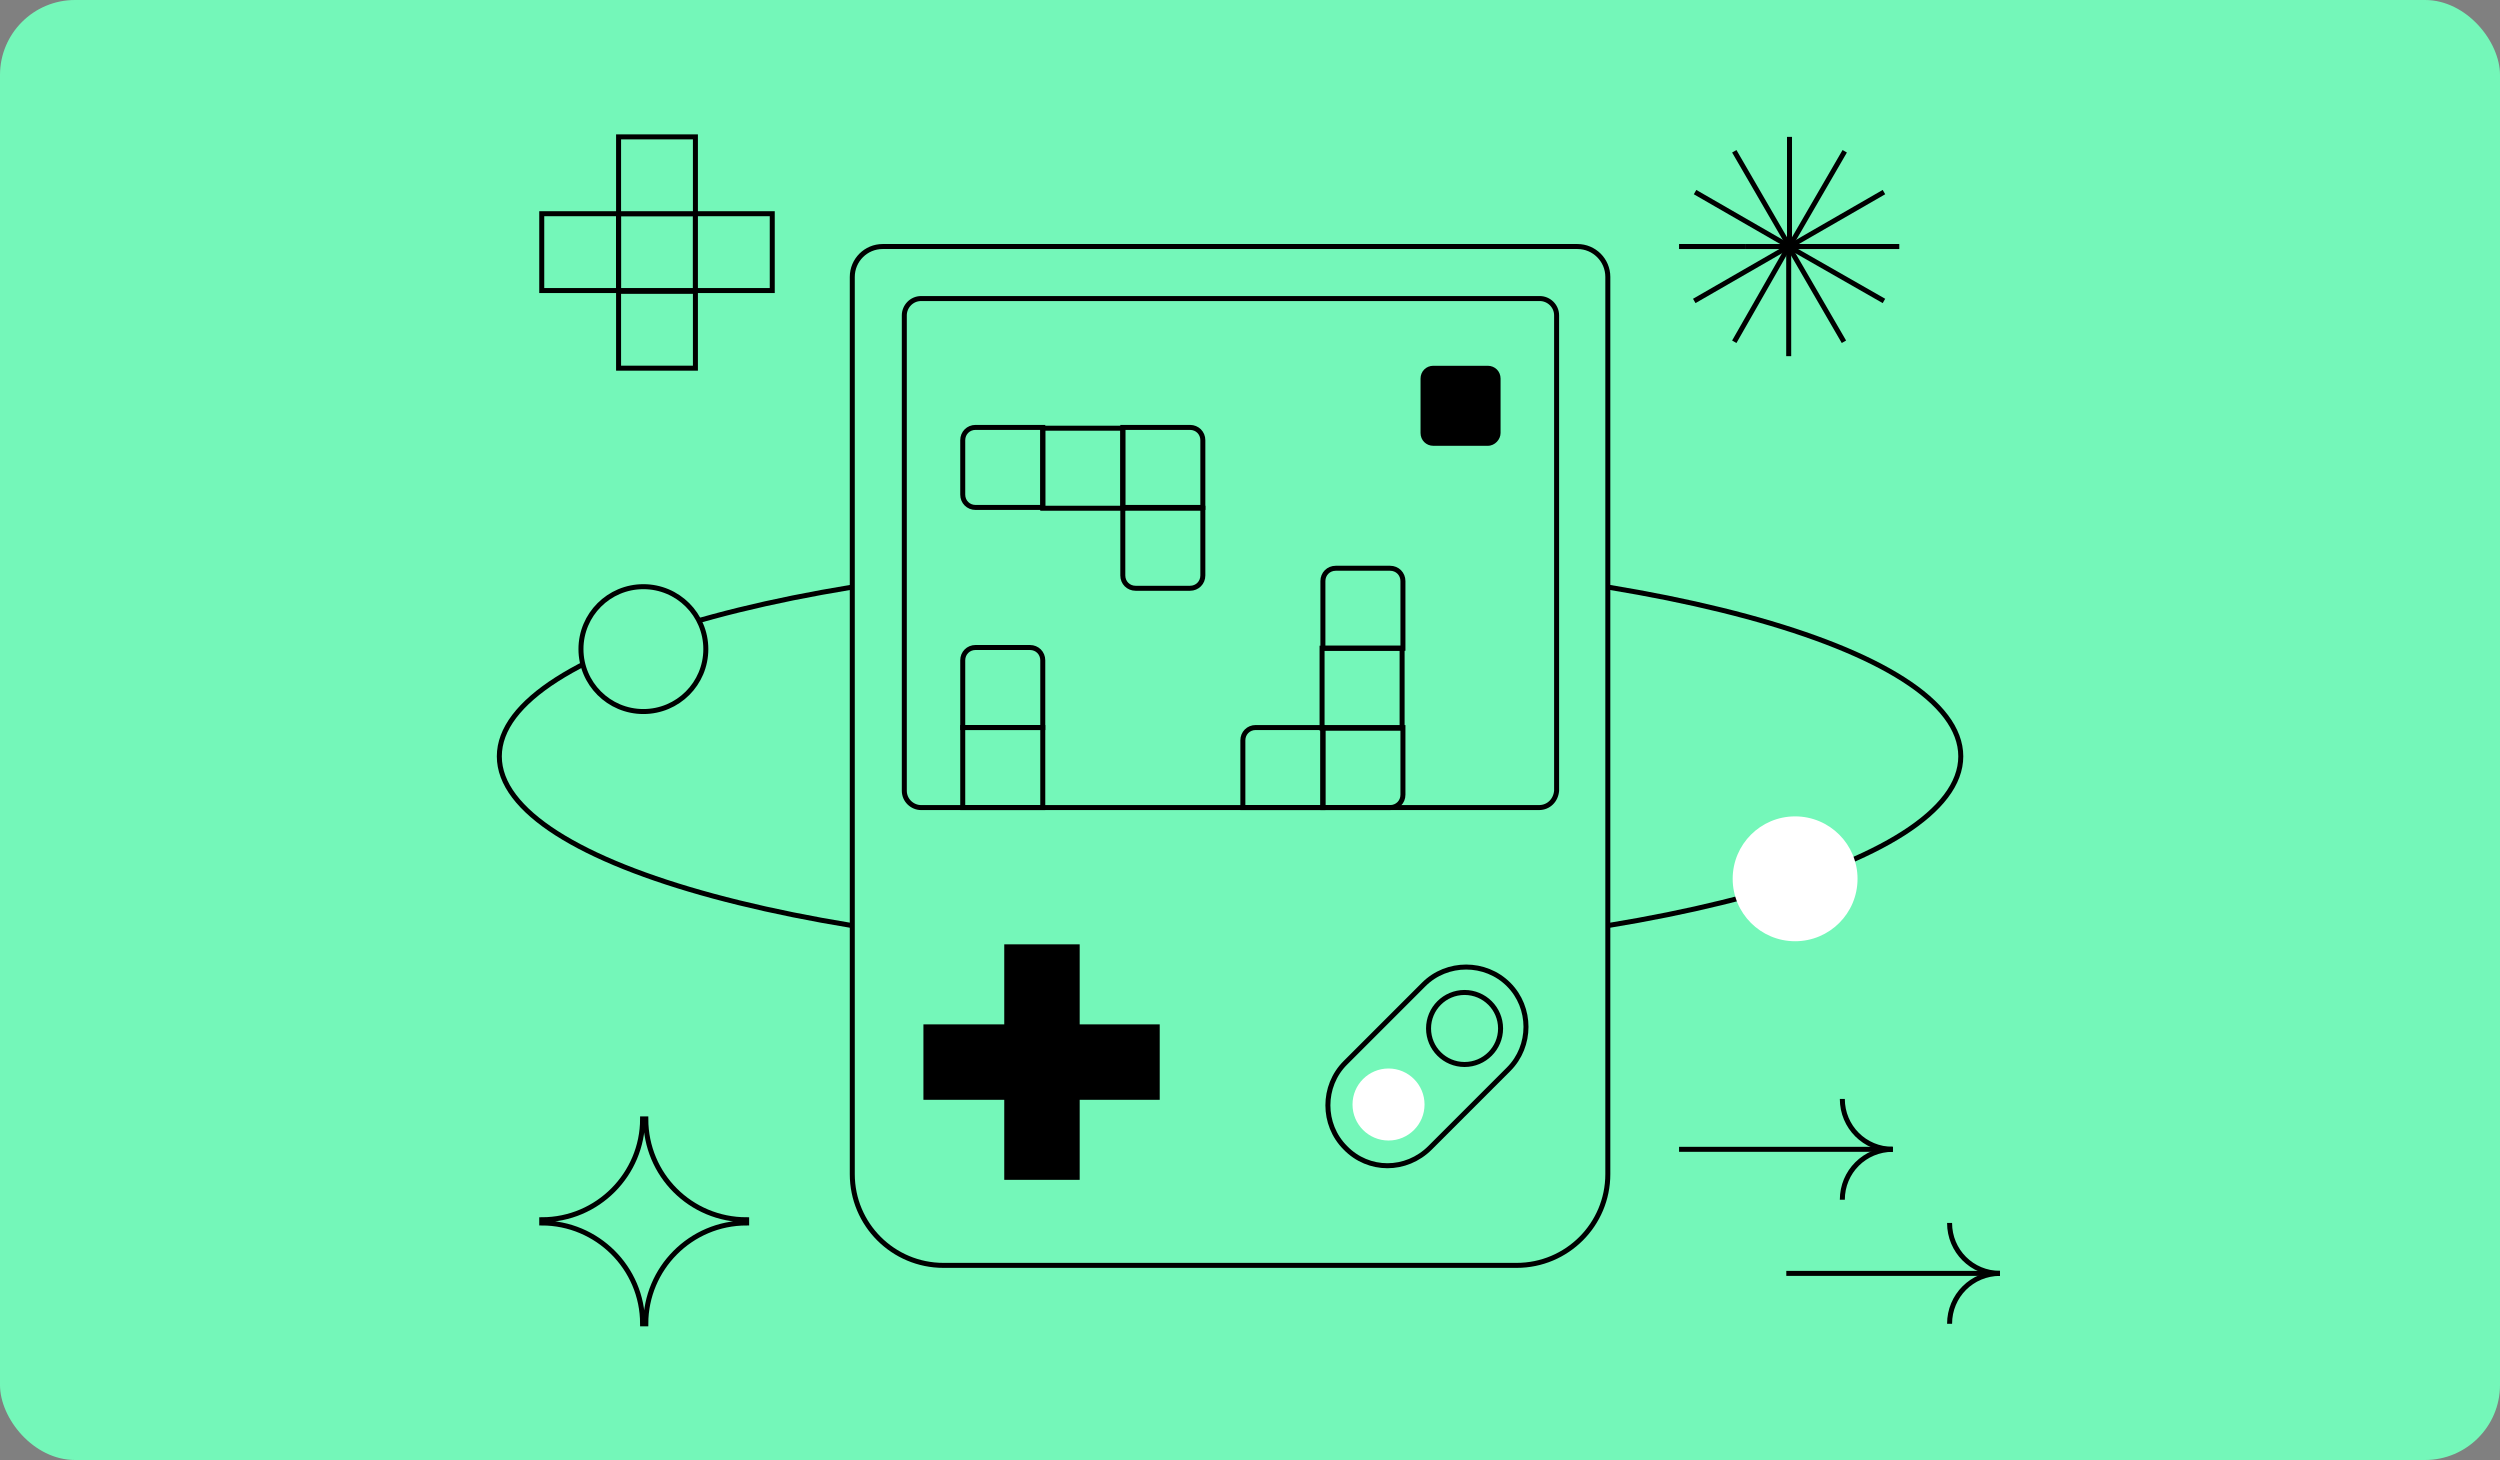 <?xml version="1.0" encoding="UTF-8"?> <svg xmlns="http://www.w3.org/2000/svg" width="500" height="292" viewBox="0 0 500 292" fill="none"><rect x="0" y="0" width="500" height="292" fill="#808080" stroke="none"/> <rect width="500" height="292" rx="15" fill="#74F7B9"></rect> <path d="M378.55 229.866C372.948 229.866 368.466 225.384 368.466 219.781" stroke="black" stroke-miterlimit="10"></path> <path d="M378.55 229.865C372.948 229.865 368.466 234.347 368.466 239.95" stroke="black" stroke-miterlimit="10"></path> <path d="M335.811 229.865H378.55" stroke="black" stroke-miterlimit="10"></path> <path d="M400 254.677C394.398 254.677 389.916 250.195 389.916 244.592" stroke="black" stroke-miterlimit="10"></path> <path d="M400 254.677C394.398 254.677 389.916 259.159 389.916 264.761" stroke="black" stroke-miterlimit="10"></path> <path d="M357.261 254.677H400" stroke="black" stroke-miterlimit="10"></path> <path d="M357.901 27.375V49.304" stroke="black" stroke-miterlimit="10"></path> <path d="M357.901 49.304L346.856 30.255" stroke="black" stroke-miterlimit="10"></path> <path d="M357.901 49.304L339.013 38.419" stroke="black" stroke-miterlimit="10"></path> <path d="M349.097 49.304H335.971" stroke="black" stroke-miterlimit="10"></path> <path d="M357.901 49.304L368.946 30.255" stroke="black" stroke-miterlimit="10"></path> <path d="M357.901 49.304L376.789 38.419" stroke="black" stroke-miterlimit="10"></path> <path d="M349.097 49.304H379.831" stroke="black" stroke-miterlimit="10"></path> <path d="M357.741 71.234V49.304" stroke="black" stroke-miterlimit="10"></path> <path d="M357.741 49.304L346.856 68.353" stroke="black" stroke-miterlimit="10"></path> <path d="M357.741 49.304L338.853 60.189" stroke="black" stroke-miterlimit="10"></path> <path d="M349.097 49.304H335.811" stroke="black" stroke-miterlimit="10"></path> <path d="M357.741 49.304L368.786 68.353" stroke="black" stroke-miterlimit="10"></path> <path d="M357.741 49.304L376.79 60.189" stroke="black" stroke-miterlimit="10"></path> <path d="M349.097 49.304H379.831" stroke="black" stroke-miterlimit="10"></path> <path d="M129.159 223.783H128.518C128.518 234.828 119.554 243.952 108.349 243.952V244.593C119.394 244.593 128.518 253.556 128.518 264.761H129.159C129.159 253.717 138.123 244.593 149.328 244.593V243.952C138.123 243.952 129.159 234.988 129.159 223.783Z" fill="#74F7B9" stroke="black" stroke-miterlimit="10"></path> <path d="M123.716 42.742H108.349V58.109H123.716V42.742Z" fill="#74F7B9" stroke="black" stroke-miterlimit="10"></path> <path d="M139.083 42.742H123.716V58.109H139.083V42.742Z" stroke="black" stroke-miterlimit="10"></path> <path d="M154.45 42.742H139.083V58.109H154.45V42.742Z" fill="#74F7B9" stroke="black" stroke-miterlimit="10"></path> <path d="M139.083 58.268H123.716V73.635H139.083V58.268Z" fill="#74F7B9" stroke="black" stroke-miterlimit="10"></path> <path d="M139.083 27.375H123.716V42.741H139.083V27.375Z" fill="#74F7B9" stroke="black" stroke-miterlimit="10"></path> <path d="M246.011 111.733C165.297 111.733 99.865 129.434 99.865 151.271C99.865 173.107 165.297 190.808 246.011 190.808C326.725 190.808 392.156 173.107 392.156 151.27C392.156 129.434 326.725 111.733 246.011 111.733Z" fill="#74F7B9" stroke="black" stroke-miterlimit="10"></path> <path d="M303.316 253.076H188.705C178.621 253.076 170.457 244.912 170.457 234.828V55.387C170.457 52.026 173.178 49.305 176.54 49.305H315.482C318.843 49.305 321.565 52.026 321.565 55.387V234.828C321.565 244.912 313.401 253.076 303.316 253.076Z" fill="#74F7B9" stroke="black" stroke-miterlimit="10"></path> <path d="M307.799 161.515H184.223C182.463 161.515 180.862 160.074 180.862 158.154V63.071C180.862 61.31 182.302 59.709 184.223 59.709H307.959C309.719 59.709 311.32 61.15 311.32 63.071V158.154C311.16 160.074 309.719 161.515 307.799 161.515Z" fill="#74F7B9" stroke="black" stroke-miterlimit="10"></path> <path d="M231.444 205.375H215.437V189.368H201.351V205.375H185.184V219.461H201.351V235.468H215.437V219.461H231.444V205.375Z" fill="black" stroke="black" stroke-miterlimit="10"></path> <path d="M269.061 229.545C264.419 224.903 264.419 217.22 269.061 212.578L284.748 196.891C289.39 192.249 297.074 192.249 301.716 196.891C306.358 201.533 306.358 209.216 301.716 213.858L286.029 229.545C281.227 234.348 273.703 234.348 269.061 229.545Z" stroke="black" stroke-miterlimit="10"></path> <path d="M292.912 212.898C296.89 212.898 300.115 209.673 300.115 205.695C300.115 201.717 296.89 198.492 292.912 198.492C288.934 198.492 285.709 201.717 285.709 205.695C285.709 209.673 288.934 212.898 292.912 212.898Z" stroke="black" stroke-miterlimit="10"></path> <path d="M277.705 228.105C281.683 228.105 284.908 224.88 284.908 220.902C284.908 216.924 281.683 213.699 277.705 213.699C273.727 213.699 270.502 216.924 270.502 220.902C270.502 224.88 273.727 228.105 277.705 228.105Z" fill="white"></path> <path d="M208.554 101.489H195.108C193.667 101.489 192.547 100.368 192.547 98.927V88.043C192.547 86.602 193.667 85.481 195.108 85.481H208.554V101.489Z" stroke="black" stroke-miterlimit="10"></path> <path d="M224.561 85.641H208.554V101.648H224.561V85.641Z" stroke="black" stroke-miterlimit="10"></path> <path d="M240.568 101.488H224.561V85.481H238.007C239.448 85.481 240.568 86.601 240.568 88.042V101.488Z" stroke="black" stroke-miterlimit="10"></path> <path d="M238.007 117.655H227.122C225.682 117.655 224.561 116.535 224.561 115.094V101.648H240.568V115.094C240.568 116.535 239.448 117.655 238.007 117.655Z" stroke="black" stroke-miterlimit="10"></path> <path d="M264.58 129.66V116.215C264.58 114.774 265.7 113.653 267.141 113.653H278.026C279.466 113.653 280.587 114.774 280.587 116.215V129.66H264.58Z" stroke="black" stroke-miterlimit="10"></path> <path d="M280.42 145.643V129.636H264.413V145.643H280.42Z" stroke="black" stroke-miterlimit="10"></path> <path d="M264.58 161.514V145.507H280.587V158.953C280.587 160.394 279.466 161.514 278.026 161.514H264.58Z" stroke="black" stroke-miterlimit="10"></path> <path d="M248.572 161.514V148.068C248.572 146.628 249.693 145.507 251.133 145.507H264.579V161.514H248.572Z" stroke="black" stroke-miterlimit="10"></path> <path d="M208.554 145.507H192.547V132.061C192.547 130.62 193.667 129.5 195.108 129.5H205.993C207.434 129.5 208.554 130.62 208.554 132.061V145.507Z" stroke="black" stroke-miterlimit="10"></path> <path d="M297.554 89.162H286.669C285.228 89.162 284.108 88.042 284.108 86.601V75.716C284.108 74.276 285.228 73.155 286.669 73.155H297.554C298.995 73.155 300.115 74.276 300.115 75.716V86.601C300.115 87.882 298.995 89.162 297.554 89.162Z" fill="black"></path> <path d="M208.554 145.507H192.547V161.514H208.554V145.507Z" stroke="black" stroke-miterlimit="10"></path> <path d="M359.022 163.276C352.126 163.276 346.536 168.866 346.536 175.762C346.536 182.658 352.126 188.248 359.022 188.248C365.917 188.248 371.507 182.658 371.507 175.762C371.507 168.866 365.917 163.276 359.022 163.276Z" fill="white"></path> <path d="M128.679 117.336C121.783 117.336 116.193 122.925 116.193 129.821C116.193 136.717 121.783 142.307 128.679 142.307C135.575 142.307 141.165 136.717 141.165 129.821C141.165 122.925 135.575 117.336 128.679 117.336Z" fill="#74F7B9" stroke="black" stroke-miterlimit="10"></path> </svg> 